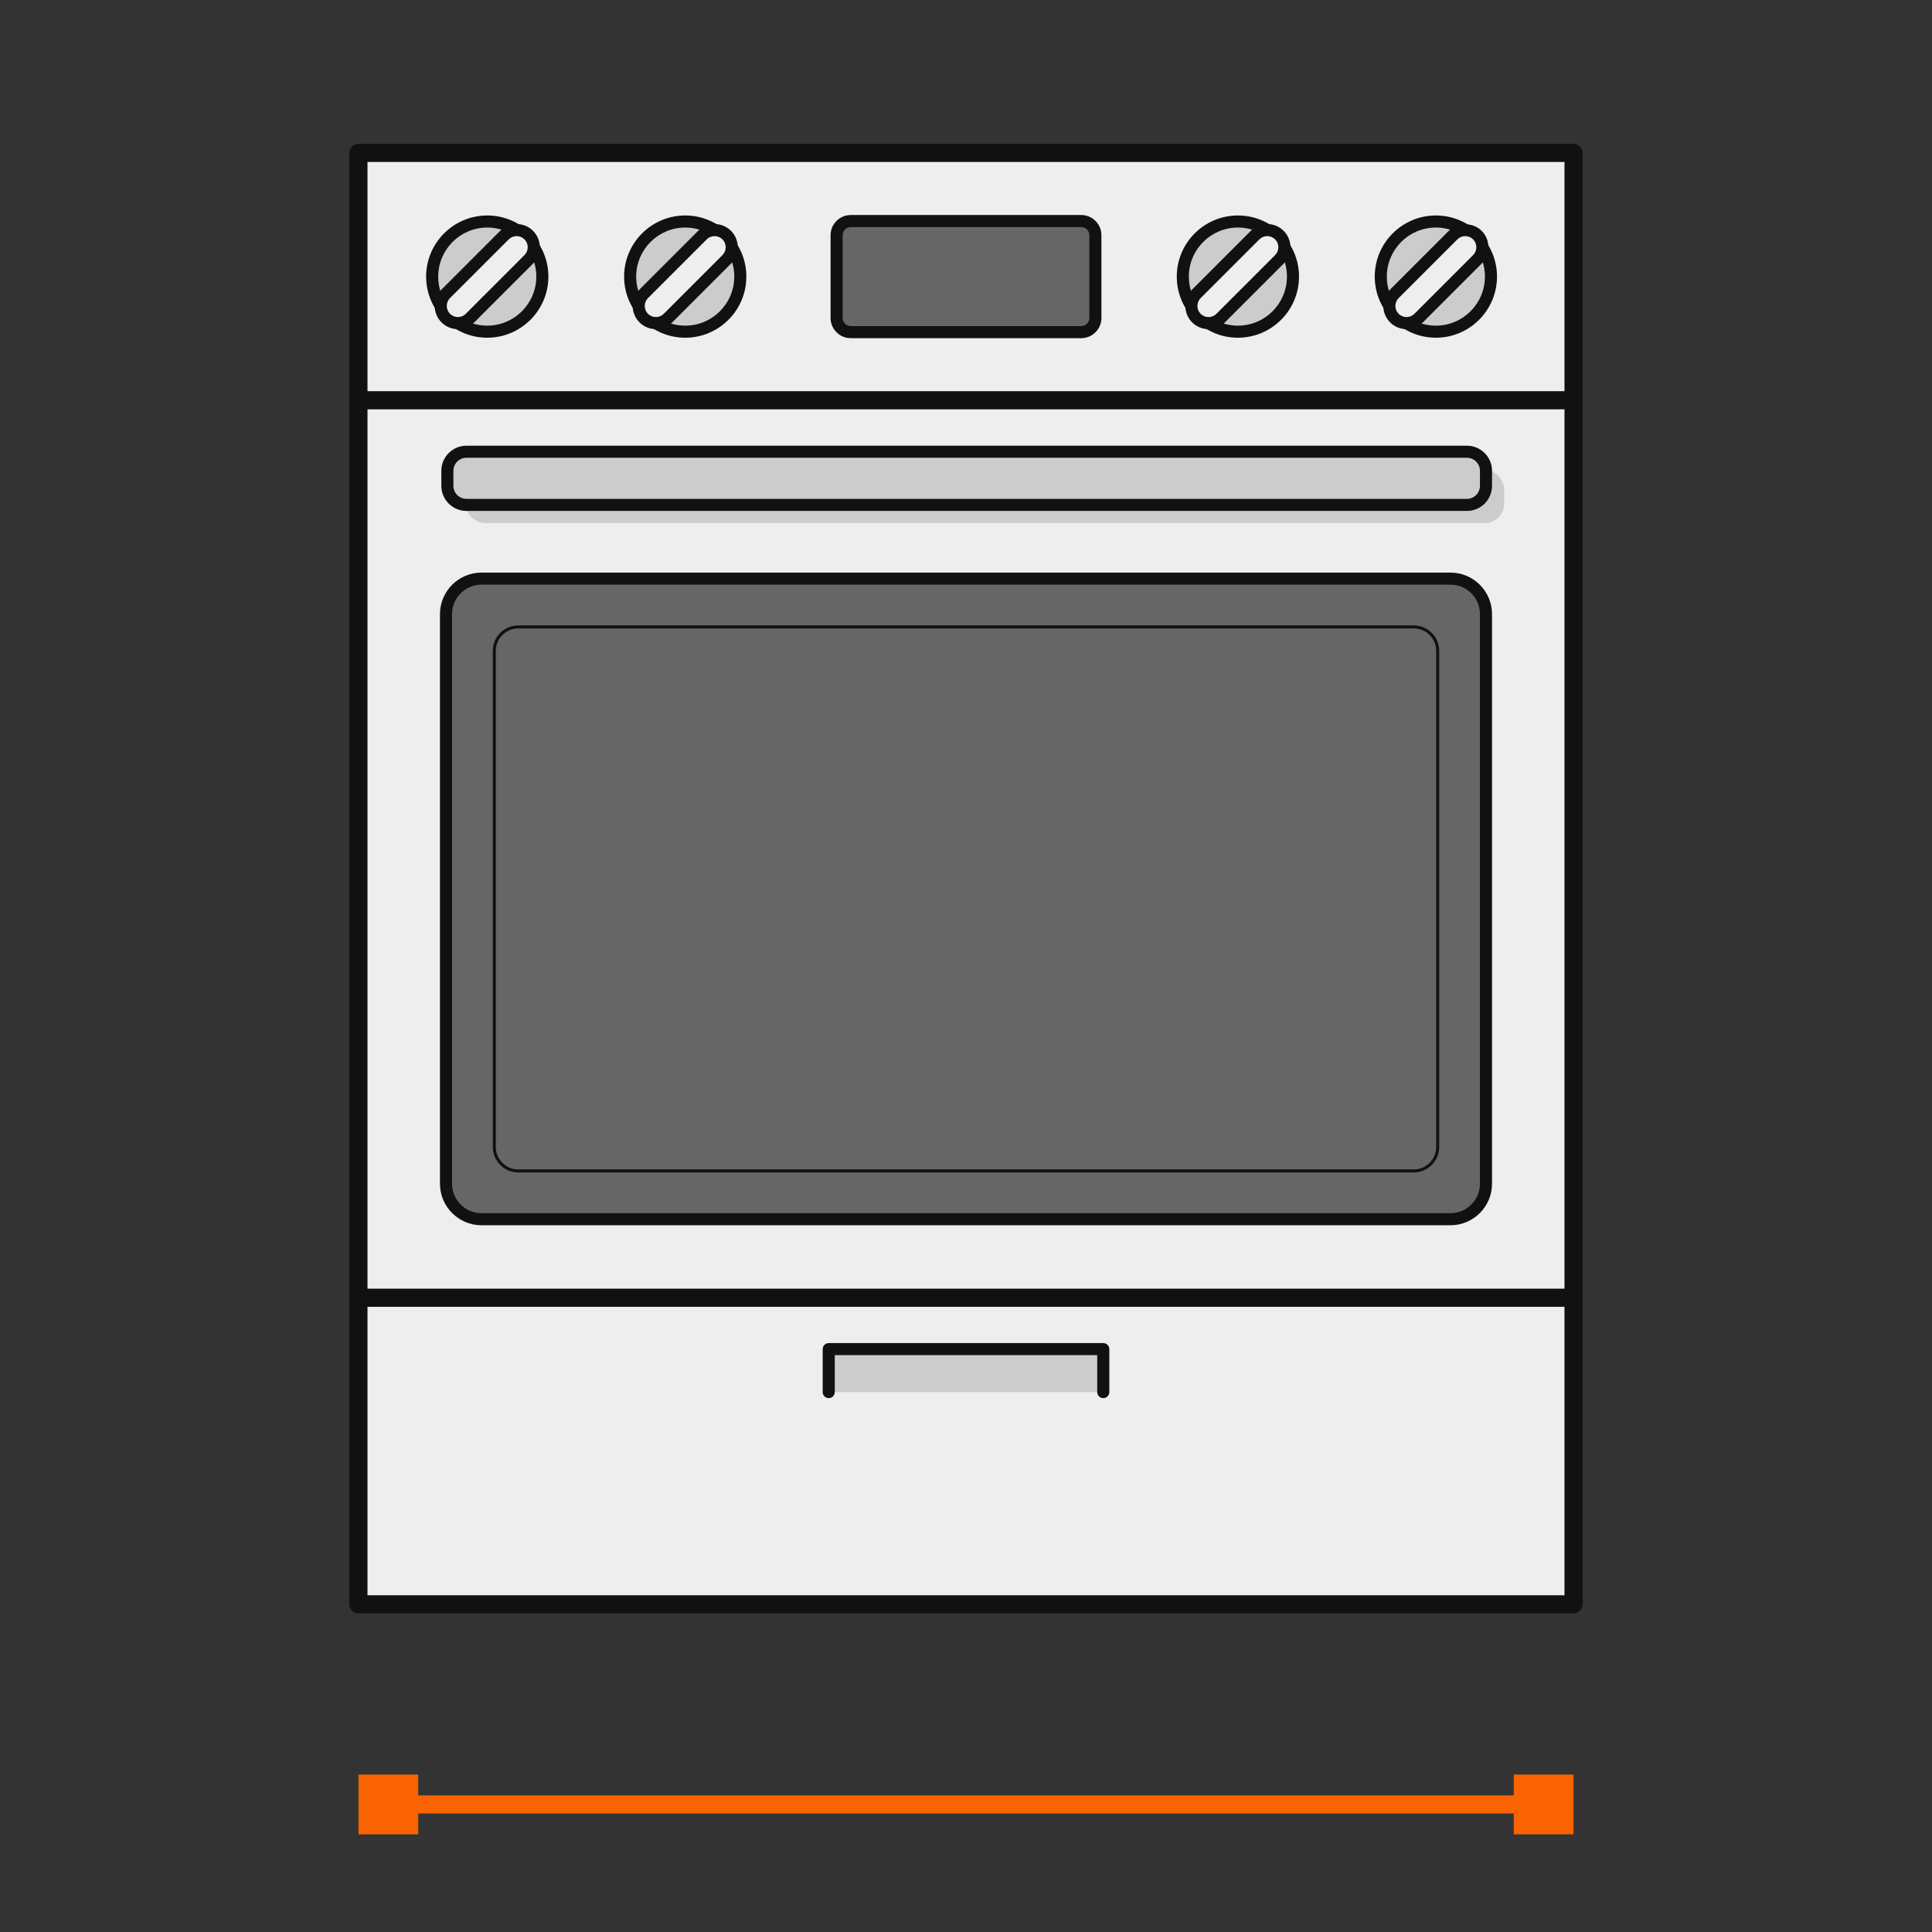 <?xml version="1.0" encoding="UTF-8"?><svg id="a" xmlns="http://www.w3.org/2000/svg" viewBox="0 0 320 320"><rect x="0" y="0" width="320" height="320" fill="#333333" stroke="none"/><rect x="59.369" y="25.33" width="201.262" height="240.394" fill="#eee" stroke-width="0"/><path d="m260.63,267.223H59.369c-.828,0-1.5-.672-1.5-1.5V25.33c0-.828.672-1.5,1.5-1.5h201.262c.828,0,1.5.672,1.5,1.5v240.394c0,.828-.672,1.5-1.5,1.5Zm-199.762-3h198.262V26.83H60.869v237.394Z" fill="#121111" stroke-width="0"/><rect x="73.873" y="95.84" width="172.254" height="106.101" rx="5.881" ry="5.881" fill="#666" stroke-width="0"/><path d="m240.246,202.941H79.754c-3.795,0-6.882-3.087-6.882-6.882v-94.338c0-3.794,3.087-6.881,6.882-6.881h160.491c3.795,0,6.882,3.087,6.882,6.881v94.338c0,3.795-3.087,6.882-6.882,6.882ZM79.754,96.84c-2.691,0-4.882,2.189-4.882,4.881v94.338c0,2.691,2.19,4.882,4.882,4.882h160.491c2.691,0,4.882-2.19,4.882-4.882v-94.338c0-2.691-2.19-4.881-4.882-4.881H79.754Z" fill="#121111" stroke-width="0"/><rect x="81.873" y="103.84" width="156.255" height="90.101" rx="3.962" ry="3.962" fill="#666" stroke-width="0"/><path d="m234.166,194.191H85.835c-2.322,0-4.212-1.89-4.212-4.212v-82.176c0-2.323,1.89-4.213,4.212-4.213h148.331c2.322,0,4.212,1.89,4.212,4.213v82.176c0,2.322-1.89,4.212-4.212,4.212ZM85.835,104.09c-2.047,0-3.712,1.666-3.712,3.713v82.176c0,2.047,1.665,3.712,3.712,3.712h148.331c2.047,0,3.712-1.665,3.712-3.712v-82.176c0-2.047-1.665-3.713-3.712-3.713H85.835Z" fill="#121111" stroke-width="0"/><rect x="138.571" y="36.614" width="42.859" height="18.397" rx="2.341" ry="2.341" fill="#666" stroke-width="0"/><path d="m179.087,56.011h-38.176c-1.842,0-3.341-1.499-3.341-3.341v-13.715c0-1.843,1.499-3.342,3.341-3.342h38.176c1.843,0,3.342,1.499,3.342,3.342v13.715c0,1.842-1.499,3.341-3.342,3.341Zm-38.176-18.397c-.739,0-1.341.602-1.341,1.342v13.715c0,.739.602,1.341,1.341,1.341h38.176c.74,0,1.342-.602,1.342-1.341v-13.715c0-.74-.602-1.342-1.342-1.342h-38.176Z" fill="#121111" stroke-width="0"/><circle cx="80.704" cy="45.813" r="9.124" fill="#ccc" stroke-width="0"/><path d="m80.705,55.937c-5.582,0-10.124-4.542-10.124-10.124s4.542-10.124,10.124-10.124,10.124,4.542,10.124,10.124-4.542,10.124-10.124,10.124Zm0-18.248c-4.479,0-8.124,3.645-8.124,8.124s3.645,8.124,8.124,8.124,8.124-3.645,8.124-8.124-3.645-8.124-8.124-8.124Z" fill="#121111" stroke-width="0"/><rect x="77.861" y="36.093" width="5.686" height="19.439" rx="2.843" ry="2.843" transform="translate(56.032 -43.648) rotate(45)" fill="#eee" stroke-width="0"/><path d="m75.841,54.516c-.983,0-1.968-.375-2.717-1.124-1.498-1.498-1.498-3.937,0-5.435l9.725-9.725c1.499-1.499,3.938-1.497,5.435,0s1.498,3.937,0,5.435l-9.725,9.725c-.749.749-1.733,1.124-2.718,1.124Zm9.726-15.408c-.473,0-.944.18-1.304.539l-9.725,9.725c-.719.719-.719,1.888,0,2.606.719.718,1.888.72,2.606,0l9.725-9.725c.719-.719.719-1.888,0-2.606-.359-.359-.831-.539-1.303-.539Z" fill="#121111" stroke-width="0"/><circle cx="113.496" cy="45.813" r="9.124" fill="#ccc" stroke-width="0"/><path d="m113.496,55.937c-5.582,0-10.124-4.542-10.124-10.124s4.542-10.124,10.124-10.124,10.124,4.542,10.124,10.124-4.542,10.124-10.124,10.124Zm0-18.248c-4.479,0-8.124,3.645-8.124,8.124s3.645,8.124,8.124,8.124,8.124-3.645,8.124-8.124-3.645-8.124-8.124-8.124Z" fill="#121111" stroke-width="0"/><rect x="110.653" y="36.093" width="5.686" height="19.439" rx="2.843" ry="2.843" transform="translate(65.637 -66.835) rotate(45)" fill="#eee" stroke-width="0"/><path d="m108.633,54.516c-.984,0-1.969-.375-2.718-1.124-1.498-1.498-1.498-3.937,0-5.435l9.725-9.725c1.498-1.498,3.938-1.498,5.436,0s1.498,3.937,0,5.435l-9.725,9.725c-.749.749-1.733,1.124-2.718,1.124Zm9.725-15.408c-.472,0-.944.18-1.304.539l-9.725,9.725c-.719.719-.719,1.888,0,2.606s1.889.719,2.607,0l9.725-9.725c.719-.719.719-1.888,0-2.606-.359-.359-.832-.539-1.304-.539Z" fill="#121111" stroke-width="0"/><circle cx="205.034" cy="45.813" r="9.124" fill="#ccc" stroke-width="0"/><path d="m205.035,55.937c-5.582,0-10.124-4.542-10.124-10.124s4.542-10.124,10.124-10.124,10.123,4.542,10.123,10.124-4.541,10.124-10.123,10.124Zm0-18.248c-4.479,0-8.124,3.645-8.124,8.124s3.645,8.124,8.124,8.124,8.123-3.645,8.123-8.124-3.644-8.124-8.123-8.124Z" fill="#121111" stroke-width="0"/><rect x="202.191" y="36.093" width="5.686" height="19.439" rx="2.843" ry="2.843" transform="translate(92.448 -131.563) rotate(45)" fill="#eee" stroke-width="0"/><path d="m200.171,54.516c-.983,0-1.968-.375-2.717-1.124-1.498-1.498-1.498-3.937,0-5.435l9.725-9.725c1.499-1.499,3.938-1.497,5.435,0s1.498,3.937,0,5.435l-9.725,9.725c-.749.749-1.733,1.124-2.718,1.124Zm9.726-15.408c-.473,0-.944.18-1.304.539l-9.725,9.725c-.719.719-.719,1.888,0,2.606s1.887.72,2.606,0l9.725-9.725c.719-.719.719-1.888,0-2.606-.359-.359-.831-.539-1.303-.539Z" fill="#121111" stroke-width="0"/><circle cx="237.826" cy="45.813" r="9.124" fill="#ccc" stroke-width="0"/><path d="m237.826,55.937c-5.582,0-10.124-4.542-10.124-10.124s4.542-10.124,10.124-10.124,10.124,4.542,10.124,10.124-4.542,10.124-10.124,10.124Zm0-18.248c-4.479,0-8.124,3.645-8.124,8.124s3.645,8.124,8.124,8.124,8.124-3.645,8.124-8.124-3.645-8.124-8.124-8.124Z" fill="#121111" stroke-width="0"/><rect x="234.983" y="36.093" width="5.686" height="19.439" rx="2.843" ry="2.843" transform="translate(102.052 -154.75) rotate(45)" fill="#eee" stroke-width="0"/><path d="m232.963,54.516c-.984,0-1.969-.375-2.718-1.124-1.498-1.498-1.498-3.937,0-5.435l9.725-9.725c1.451-1.451,3.985-1.451,5.435,0,1.498,1.498,1.498,3.937,0,5.435l-9.724,9.725c-.749.749-1.733,1.124-2.718,1.124Zm9.725-15.409c-.492,0-.955.192-1.304.54l-9.725,9.725c-.719.719-.719,1.888,0,2.606s1.889.719,2.607,0l9.724-9.725c.719-.719.719-1.888,0-2.606-.348-.349-.811-.54-1.303-.54Z" fill="#121111" stroke-width="0"/><path d="m255.927,300.377H64.073c-.828,0-1.5-.672-1.5-1.5s.672-1.5,1.5-1.5h191.854c.828,0,1.5.672,1.5,1.5s-.672,1.5-1.5,1.5Z" fill="#f96302" stroke-width="0"/><rect x="59.369" y="293.926" width="9.902" height="9.902" fill="#f96302" stroke-width="0"/><rect x="250.729" y="293.926" width="9.902" height="9.902" fill="#f96302" stroke-width="0"/><rect x="77.098" y="77.822" width="172.029" height="8.807" rx="3.16" ry="3.16" fill="#ccc" stroke-width="0"/><rect x="74.098" y="74.822" width="172.029" height="8.807" rx="3.16" ry="3.16" fill="#ccc" stroke-width="0"/><path d="m242.967,84.629H77.257c-2.293,0-4.159-1.866-4.159-4.16v-2.487c0-2.294,1.866-4.16,4.159-4.16h165.71c2.294,0,4.16,1.866,4.16,4.16v2.487c0,2.294-1.866,4.16-4.16,4.16Zm-165.71-8.808c-1.19,0-2.159.969-2.159,2.16v2.487c0,1.191.969,2.16,2.159,2.16h165.71c1.191,0,2.16-.969,2.16-2.16v-2.487c0-1.191-.969-2.16-2.16-2.16H77.257Z" fill="#121111" stroke-width="0"/><polyline points="137.263 230.574 137.263 223.455 182.737 223.455 182.737 230.574" fill="#ccc" stroke-width="0"/><path d="m182.737,231.574c-.553,0-1-.447-1-1v-6.118h-43.474v6.118c0,.553-.447,1-1,1s-1-.447-1-1v-7.118c0-.553.447-1,1-1h45.474c.553,0,1,.447,1,1v7.118c0,.553-.447,1-1,1Z" fill="#121111" stroke-width="0"/><path d="m260.63,67.796H59.369c-.828,0-1.5-.672-1.5-1.5s.672-1.5,1.5-1.5h201.262c.828,0,1.5.672,1.5,1.5s-.672,1.5-1.5,1.5Z" fill="#121111" stroke-width="0"/><path d="m260.63,216.447H59.369c-.828,0-1.5-.672-1.5-1.5s.672-1.5,1.5-1.5h201.262c.828,0,1.5.672,1.5,1.5s-.672,1.5-1.5,1.5Z" fill="#121111" stroke-width="0"/></svg>